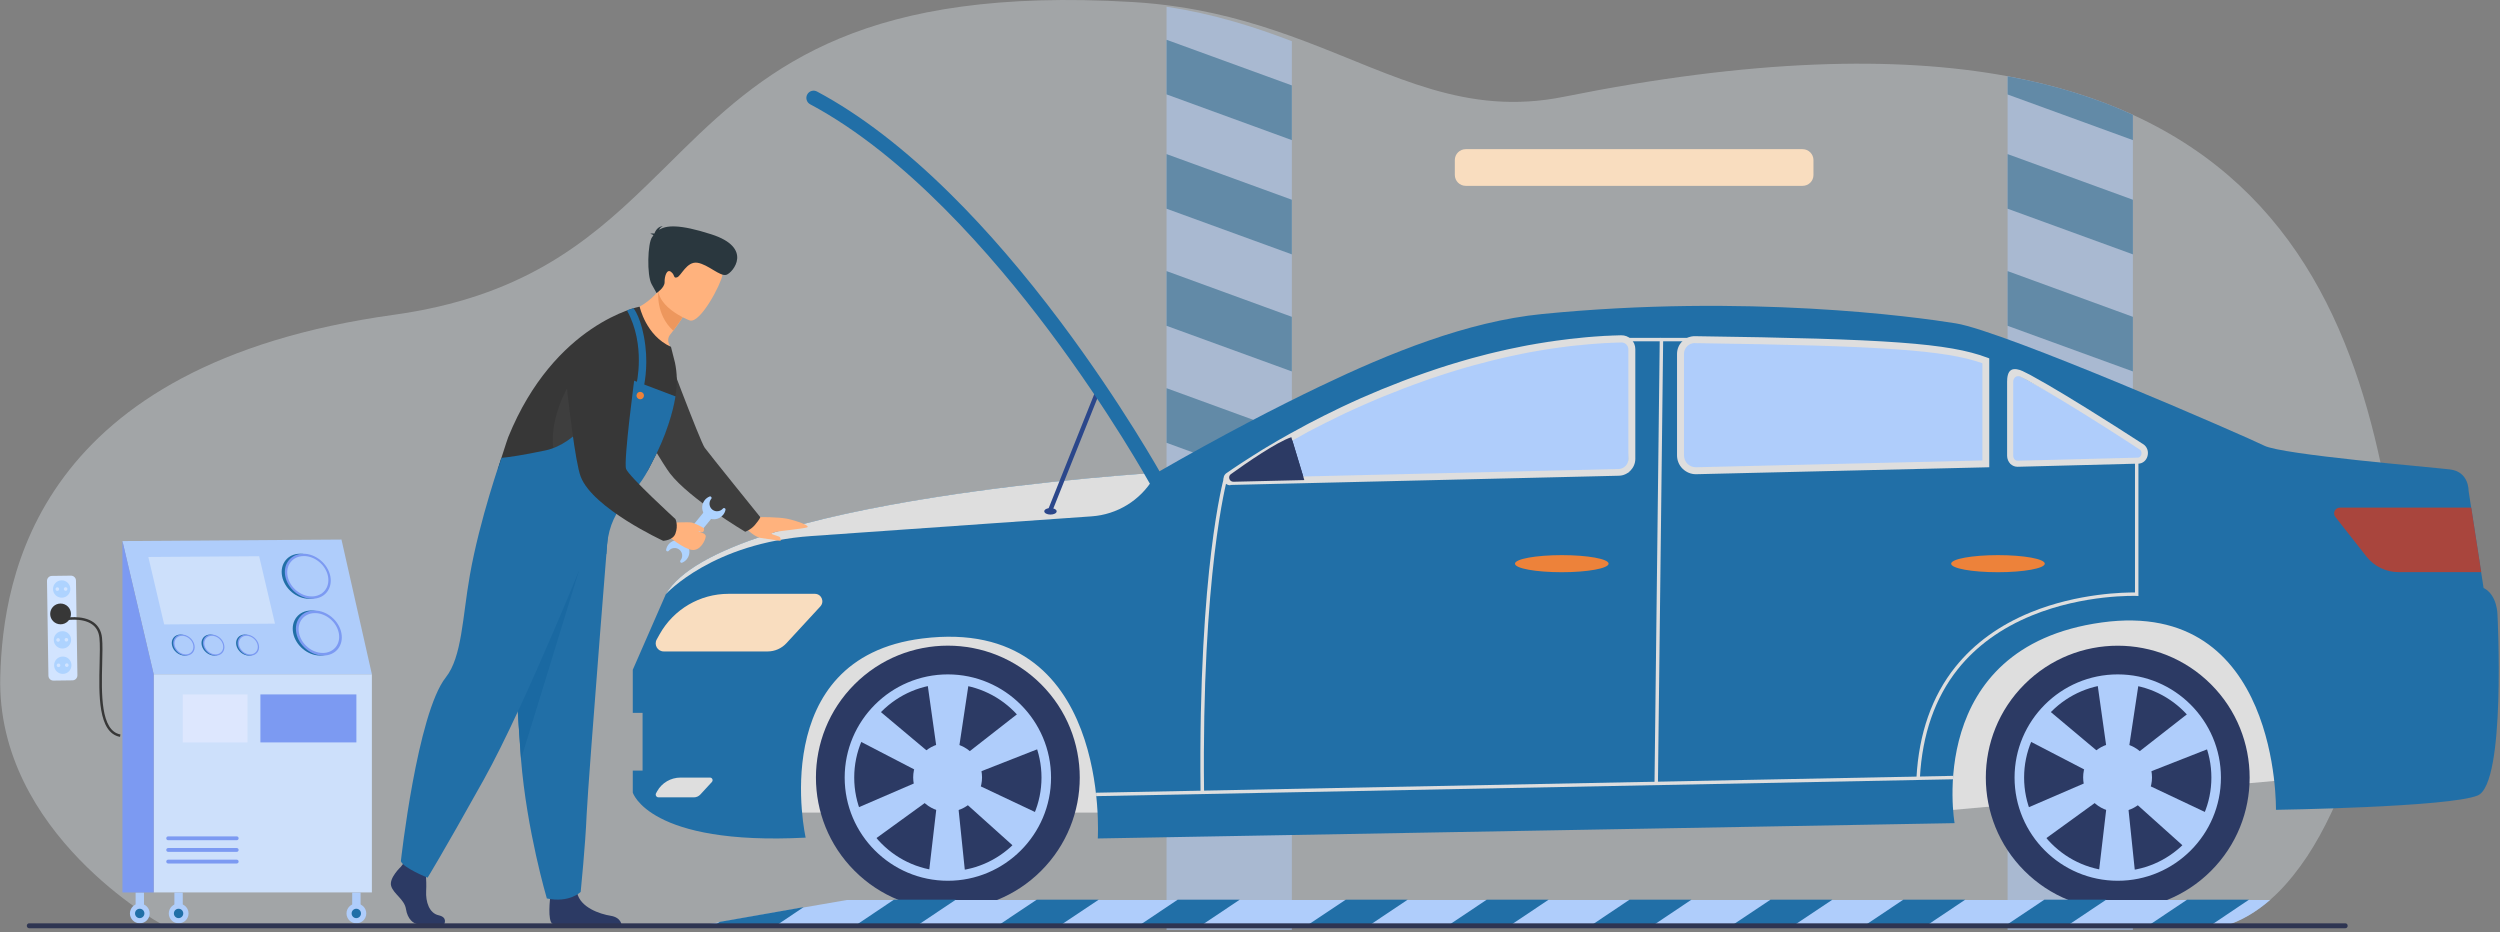 <svg width="904" height="337" viewBox="0 0 904 337" fill="none" xmlns="http://www.w3.org/2000/svg">
<rect x="0" y="0" width="904" height="337" fill="#808080" stroke="none"/>
<g clip-path="url(#clip0_112_941)">
<path opacity="0.32" d="M834.311 309.609C831.01 314.545 827.496 318.997 823.65 322.813C822.772 323.692 821.863 324.509 820.985 325.297C815.958 329.688 810.446 332.989 804.479 334.806L771.256 334.988L725.949 335.2L695.664 335.321L674.13 335.412H673.161L658.957 335.503H651.356L473.307 335.049H471.853L426.062 334.927L303.647 334.625L253.707 334.504H252.526L58.183 334.049C58.183 334.049 -1.358 301.462 0.096 244.677C1.034 208.364 13.33 131.772 142.316 113.843C188.199 107.483 212.034 88.161 233.658 67.203C238.231 62.812 242.683 58.36 247.195 53.908C278.026 23.744 312.885 -4.967 409.435 0.727C415.219 1.06 420.731 1.665 426.031 2.453C443.324 5.027 458.195 9.782 471.823 14.9C504.622 27.287 530.123 42.097 565.405 35.01C633.306 21.351 685.578 20.109 725.949 27.56C743.121 30.739 758.112 35.464 771.256 41.521C831.888 69.263 852.997 124.322 863.021 178.412C867.867 204.397 859.236 271.691 834.311 309.609Z" fill="#EBF3FA"/>
<g opacity="0.5">
<path d="M467.129 14.9V336.291H421.822V2.453C438.964 5.027 453.683 9.752 467.129 14.9Z" fill="#AFCDFB"/>
<path d="M467.129 30.888L421.822 14.383V34.129L467.129 50.665V30.888Z" fill="#216FA7"/>
<path d="M467.129 72.228V91.975L421.822 75.469V55.723L467.129 72.228Z" fill="#216FA7"/>
<path d="M467.129 114.567V134.313L421.822 117.808V98.031L467.129 114.567Z" fill="#216FA7"/>
<path d="M467.129 156.907V176.653L421.822 160.117V140.371L467.129 156.907Z" fill="#216FA7"/>
<path d="M467.129 199.217V218.993L421.822 202.457V182.711L467.129 199.217Z" fill="#216FA7"/>
</g>
<g opacity="0.5">
<path d="M725.948 27.59C743.09 30.77 758.112 35.494 771.255 41.521V336.29H725.948V27.59Z" fill="#AFCDFB"/>
<path d="M771.254 41.521V50.667L725.947 34.162V27.59C743.119 30.739 758.111 35.494 771.254 41.521Z" fill="#216FA7"/>
<path d="M771.253 72.228V91.975L725.946 75.469V55.723L771.253 72.228Z" fill="#216FA7"/>
<path d="M771.253 114.567V134.313L725.946 117.808V98.031L771.253 114.567Z" fill="#216FA7"/>
<path d="M771.253 156.907V176.653L725.946 160.117V140.371L771.253 156.907Z" fill="#216FA7"/>
<path d="M771.253 199.217V218.993L725.946 202.457V182.711L771.253 199.217Z" fill="#216FA7"/>
</g>
<path d="M279.541 293.83H695.452L835.917 281.17C835.917 281.17 810.78 218.54 803.935 217.601C797.091 216.662 292.746 217.601 292.746 217.601L279.541 293.83Z" fill="#DEDEDE"/>
<path d="M895.912 287.654C885.555 291.894 822.984 292.833 822.984 292.833C822.984 292.833 824.408 216.15 759.96 225.084C695.513 234.019 706.779 297.649 706.779 297.649L396.958 303.191C396.958 303.191 401.985 222.359 333.57 230.869C276.724 237.925 291.322 302.888 291.322 302.888C234.658 305.826 228.812 286.594 228.812 286.594V278.66H232.356V257.762H228.812V242.196L240.745 214.908C260.824 180.413 418.249 170.994 418.249 170.994C442.144 157.245 461.981 147.039 477.487 139.619C502.23 127.777 530.426 116.238 557.713 113.543C631.61 106.244 692.363 114.512 707.263 116.935C724.678 119.751 812.173 157.85 818.745 161.152C825.317 164.453 879.043 168.905 885.948 169.753C892.853 170.601 892.641 177.476 892.641 177.476L893.58 183.593L897.184 206.913L898.062 212.607C903.09 215.12 903.09 222.298 903.09 222.298C903.09 222.298 906.27 283.414 895.912 287.654Z" fill="#216FA7"/>
<path d="M376.469 314.896C395.096 296.269 395.096 266.067 376.469 247.439C357.841 228.812 327.639 228.812 309.012 247.439C290.384 266.067 290.384 296.269 309.012 314.896C327.639 333.524 357.841 333.524 376.469 314.896Z" fill="#2C3A64"/>
<path d="M342.746 318.483C322.182 318.483 305.435 301.735 305.435 281.171C305.435 260.607 322.182 243.859 342.746 243.859C363.31 243.859 380.058 260.607 380.058 281.171C380.058 301.735 363.31 318.483 342.746 318.483ZM342.746 247.312C324.06 247.312 308.887 262.515 308.887 281.171C308.887 299.827 324.09 315.03 342.746 315.03C361.402 315.03 376.606 299.827 376.606 281.171C376.606 262.515 361.402 247.312 342.746 247.312Z" fill="#AFCDFB"/>
<path d="M349.106 316.787H335.75L340.021 280.142L335.114 245.344L350.408 246.313L345.32 280.142L349.106 316.787Z" fill="#AFCDFB"/>
<path d="M315.005 304.43L308.312 292.861L342.201 278.233L369.882 256.609L376.696 270.298L344.836 282.806L315.005 304.43Z" fill="#AFCDFB"/>
<path d="M309.645 267.363L316.974 256.188L345.23 279.901L377 294.923L367.823 307.188L342.353 284.323L309.645 267.363Z" fill="#AFCDFB"/>
<path d="M342.655 293.559C349.53 293.559 355.103 287.986 355.103 281.111C355.103 274.237 349.53 268.664 342.655 268.664C335.781 268.664 330.208 274.237 330.208 281.111C330.208 287.986 335.781 293.559 342.655 293.559Z" fill="#AFCDFB"/>
<path d="M799.501 314.916C818.129 296.288 818.129 266.087 799.501 247.459C780.873 228.831 750.672 228.831 732.044 247.459C713.416 266.087 713.416 296.288 732.044 314.916C750.672 333.544 780.873 333.544 799.501 314.916Z" fill="#2C3A64"/>
<path d="M765.777 318.483C745.213 318.483 728.465 301.735 728.465 281.171C728.465 260.607 745.213 243.859 765.777 243.859C786.34 243.859 803.088 260.607 803.088 281.171C803.088 301.735 786.371 318.483 765.777 318.483ZM765.777 247.312C747.09 247.312 731.917 262.515 731.917 281.171C731.917 299.827 747.121 315.03 765.777 315.03C784.463 315.03 799.636 299.827 799.636 281.171C799.636 262.515 784.463 247.312 765.777 247.312Z" fill="#AFCDFB"/>
<path d="M772.166 316.791H758.78L763.08 280.146L758.174 245.348L773.468 246.317L768.35 280.146L772.166 316.791Z" fill="#AFCDFB"/>
<path d="M738.064 304.434L731.371 292.865L765.261 278.237L792.942 256.613L799.756 270.302L767.895 282.81L738.064 304.434Z" fill="#AFCDFB"/>
<path d="M732.704 267.363L740.033 256.188L768.29 279.901L800.059 294.923L790.883 307.188L765.382 284.323L732.704 267.363Z" fill="#AFCDFB"/>
<path d="M765.715 293.563C772.589 293.563 778.162 287.99 778.162 281.115C778.162 274.241 772.589 268.668 765.715 268.668C758.84 268.668 753.268 274.241 753.268 281.115C753.268 287.99 758.84 293.563 765.715 293.563Z" fill="#AFCDFB"/>
<path d="M294.653 214.727H263.429C253.102 214.727 243.592 220.299 238.534 229.324L237.474 231.232C236.384 233.17 237.777 235.563 240.018 235.563H277.572C280.177 235.563 282.63 234.473 284.387 232.565L296.622 219.3C298.257 217.543 297.016 214.727 294.653 214.727Z" fill="#F9DDBF"/>
<path d="M256.735 281.172H246.075C242.562 281.172 239.291 283.08 237.595 286.169L237.232 286.835C236.868 287.502 237.353 288.319 238.11 288.319H250.921C251.799 288.319 252.647 287.956 253.253 287.29L257.432 282.747C257.977 282.141 257.553 281.172 256.735 281.172Z" fill="#DEDEDE"/>
<path d="M772.65 166.45L613.378 170.236C610.259 170.297 607.685 167.813 607.685 164.694V127.988C607.685 125.111 610.047 122.779 612.924 122.809C680.824 123.748 704.114 125.656 718.075 130.471C730.371 134.711 759.173 152.186 774.043 161.06C776.557 162.544 775.557 166.39 772.65 166.45Z" fill="#AFCDFB"/>
<path d="M593.814 122.567C596.388 122.597 598.932 122.628 601.385 122.658V170.509L447.747 174.143C445.748 174.204 444.93 171.599 446.566 170.479C464.555 158.395 524.672 121.78 593.814 122.567Z" fill="#AFCDFB"/>
<path d="M772.105 166.448H772.014V159.785C772.559 160.118 773.074 160.421 773.589 160.724C776.254 162.329 775.163 166.387 772.105 166.448Z" fill="#AFCDFB"/>
<path d="M607.684 172.448L588.877 170.964L590.119 119.781H607.684V172.448Z" fill="#216FA7"/>
<path d="M726.858 172.446H718.075V126.473L726.858 131.742V172.446Z" fill="#216FA7"/>
<path d="M466.947 158.09L471.641 173.596L446.02 174.202C444.536 174.232 443.869 172.324 445.081 171.446C450.865 167.297 461.586 159.877 466.947 158.09Z" fill="#2C3A64"/>
<path d="M444.871 175.477C443.811 175.477 442.903 174.811 442.569 173.811C442.236 172.782 442.6 171.691 443.478 171.086L444.023 170.722C444.568 170.329 445.204 169.905 445.871 169.45C446.446 169.057 447.021 168.663 447.688 168.239L448.657 167.603C449.384 167.118 450.171 166.634 450.989 166.089C451.564 165.725 452.2 165.331 452.806 164.938L452.897 164.877C452.988 164.817 453.078 164.756 453.169 164.695C453.714 164.362 454.26 163.999 454.835 163.666L454.956 163.575C455.138 163.454 455.35 163.333 455.532 163.211C455.804 163.03 456.107 162.848 456.41 162.666C456.834 162.424 457.258 162.151 457.712 161.879C458.954 161.152 460.256 160.365 461.649 159.547C462.073 159.305 462.497 159.062 462.952 158.79C463.83 158.275 464.708 157.79 465.647 157.276L466.283 156.912C468.13 155.882 470.008 154.853 471.856 153.884L472.461 153.55C472.734 153.399 473.037 153.248 473.309 153.096C476.822 151.249 480.457 149.432 484.061 147.705L485.181 147.16C486.302 146.615 487.453 146.1 488.634 145.555C489.027 145.373 489.421 145.192 489.815 145.01C490.602 144.646 491.39 144.313 492.177 143.95L493.389 143.435C494.6 142.92 495.872 142.345 497.295 141.769C498.022 141.466 498.779 141.164 499.506 140.83C504.534 138.771 509.652 136.802 514.71 135.046L515.83 134.652C516.254 134.501 516.678 134.38 517.102 134.228L518.677 133.683C519.101 133.532 519.525 133.411 519.949 133.259L520.01 133.229C520.464 133.077 520.918 132.926 521.342 132.805C522.16 132.532 522.978 132.29 523.795 132.017C524.371 131.836 524.916 131.654 525.491 131.503C526.369 131.23 527.248 130.988 528.126 130.715L529.58 130.291C530.488 130.019 531.427 129.776 532.336 129.504C534.183 128.989 536.031 128.504 537.878 128.05L537.999 128.02C538.151 127.989 538.332 127.929 538.484 127.899C539.271 127.717 540.089 127.505 540.876 127.323C541.361 127.202 541.845 127.081 542.33 126.99L542.693 126.899C543.057 126.808 543.42 126.717 543.784 126.657C544.268 126.536 544.753 126.445 545.237 126.324C545.722 126.203 546.206 126.112 546.691 126.021C547.176 125.93 547.69 125.809 548.175 125.718C548.66 125.627 549.144 125.506 549.659 125.415L549.75 125.385C550.204 125.294 550.689 125.203 551.143 125.112C551.597 125.021 552.082 124.931 552.536 124.84C553.051 124.749 553.596 124.658 554.111 124.567C554.444 124.507 554.777 124.446 555.141 124.385L555.625 124.295C556.625 124.113 557.624 123.961 558.624 123.81C559.108 123.719 559.623 123.659 560.138 123.568H560.229C561.107 123.447 562.016 123.295 562.894 123.174C564.56 122.932 566.225 122.72 567.861 122.538H567.982C568.436 122.477 568.89 122.447 569.345 122.387C569.678 122.356 570.011 122.326 570.344 122.296C570.677 122.265 571.041 122.235 571.374 122.175C571.737 122.144 572.131 122.084 572.525 122.053C573.04 121.993 573.554 121.963 574.099 121.902C574.584 121.872 575.099 121.811 575.614 121.781C576.007 121.751 576.401 121.72 576.795 121.69L579.036 121.539C579.49 121.508 579.914 121.478 580.369 121.448H580.55C581.035 121.417 581.519 121.387 582.004 121.387C582.398 121.357 582.791 121.357 583.185 121.327H583.215C583.579 121.327 583.912 121.296 584.275 121.296L585.154 121.266C585.487 121.266 585.85 121.236 586.183 121.236C587.546 121.205 588.818 121.69 589.818 122.659C590.787 123.598 591.332 124.87 591.332 126.233V165.907C591.332 169.208 588.637 171.964 585.366 172.025L444.901 175.356C444.932 175.477 444.901 175.477 444.871 175.477ZM468.07 158.881L467.192 159.365C466.192 159.941 465.193 160.486 464.224 161.031C463.769 161.273 463.345 161.515 462.921 161.788C461.558 162.575 460.256 163.363 459.014 164.09C458.59 164.362 458.166 164.605 457.742 164.847C457.44 165.029 457.137 165.21 456.864 165.392C456.652 165.513 456.47 165.634 456.289 165.725L456.168 165.816C455.592 166.179 455.047 166.513 454.502 166.846L454.138 167.058C453.502 167.451 452.897 167.845 452.321 168.209C451.504 168.723 450.746 169.238 450.02 169.693L449.05 170.329C448.414 170.753 447.809 171.146 447.264 171.51C446.597 171.964 445.992 172.388 445.416 172.751L445.174 172.933L471.553 172.297L585.305 169.602C587.243 169.541 588.818 167.936 588.818 165.998V126.324C588.818 125.657 588.546 125.021 588.061 124.537C587.577 124.052 586.941 123.81 586.244 123.84C585.911 123.84 585.547 123.871 585.214 123.871L584.336 123.901C584.003 123.901 583.639 123.931 583.306 123.931H583.276C582.882 123.961 582.489 123.961 582.095 123.992C581.61 124.022 581.126 124.052 580.641 124.052H580.459C580.035 124.083 579.611 124.113 579.157 124.143L576.946 124.295C576.583 124.325 576.189 124.355 575.826 124.385C575.311 124.416 574.826 124.476 574.311 124.507C573.797 124.537 573.282 124.597 572.767 124.658C572.373 124.688 572.01 124.719 571.616 124.779C571.253 124.809 570.92 124.84 570.586 124.87C570.253 124.9 569.92 124.931 569.587 124.961C569.133 125.021 568.678 125.052 568.224 125.112H568.133C566.528 125.294 564.862 125.506 563.227 125.748C562.349 125.869 561.47 125.991 560.592 126.142H560.532C560.017 126.233 559.532 126.293 559.017 126.384C558.018 126.536 557.018 126.717 556.049 126.869L555.565 126.96C555.232 127.02 554.898 127.081 554.565 127.141C554.05 127.232 553.505 127.323 552.99 127.414C552.536 127.505 552.052 127.596 551.597 127.687C551.143 127.777 550.658 127.868 550.204 127.959L550.113 127.989C549.629 128.08 549.144 128.171 548.66 128.292C548.175 128.383 547.69 128.504 547.206 128.595C546.721 128.686 546.237 128.807 545.752 128.898C545.268 129.019 544.783 129.11 544.299 129.231C543.935 129.322 543.572 129.383 543.239 129.473L542.875 129.564C542.391 129.685 541.936 129.776 541.452 129.897C540.634 130.079 539.847 130.291 539.059 130.473C538.908 130.503 538.756 130.564 538.605 130.594L538.484 130.624C536.636 131.079 534.789 131.563 532.972 132.078C532.063 132.32 531.155 132.593 530.246 132.835L528.792 133.259C527.944 133.501 527.066 133.774 526.188 134.047C525.612 134.228 525.067 134.38 524.522 134.561C523.704 134.804 522.887 135.076 522.069 135.349C521.615 135.5 521.191 135.621 520.736 135.773L520.676 135.803C520.252 135.954 519.828 136.076 519.404 136.227L517.829 136.742C517.405 136.893 517.011 137.014 516.587 137.166L515.497 137.56C510.47 139.316 505.382 141.254 500.415 143.284C499.688 143.586 498.931 143.889 498.204 144.192C496.781 144.798 495.539 145.343 494.358 145.858L493.146 146.373C492.359 146.736 491.571 147.069 490.784 147.433C490.39 147.614 489.997 147.796 489.633 147.948C488.482 148.493 487.331 149.008 486.211 149.522L485.09 150.068C481.517 151.794 477.913 153.581 474.43 155.398C474.157 155.549 473.854 155.701 473.582 155.852L472.976 156.155C471.431 157.064 469.736 157.972 468.07 158.881Z" fill="#DEDEDE"/>
<path d="M729.494 168.784C728.555 168.784 727.677 168.421 726.98 167.754C726.223 166.997 725.769 165.937 725.769 164.817V138.044C725.769 136.53 725.981 134.562 727.222 133.804C728.343 133.108 730.22 133.623 731.402 134.198C732.704 134.834 733.612 135.288 734.127 135.561C734.188 135.591 734.249 135.622 734.339 135.682L734.884 135.985C741.547 139.619 751.057 145.373 763.141 153.036C763.656 153.369 764.171 153.672 764.685 154.005C765.897 154.792 767.078 155.549 768.229 156.276L772.469 159.002C773.196 159.487 773.923 159.941 774.589 160.365C774.68 160.425 774.801 160.486 774.892 160.547L774.983 160.607C776.406 161.516 777.012 163.272 776.527 164.968C776.073 166.573 774.771 167.633 773.196 167.664H772.741L729.675 168.784C729.554 168.784 729.524 168.784 729.494 168.784ZM729.706 136.015C729.342 136.015 729.039 136.136 728.888 136.258C728.313 136.621 727.979 137.287 727.979 138.044V164.817C727.979 165.332 728.191 165.816 728.524 166.18C728.797 166.452 729.161 166.604 729.524 166.604L773.044 165.483C773.923 165.453 774.225 164.635 774.316 164.393C774.468 163.817 774.407 162.969 773.68 162.515L773.589 162.455C773.499 162.394 773.408 162.333 773.287 162.273C772.59 161.819 771.893 161.364 771.167 160.88L766.957 158.154C765.806 157.427 764.625 156.67 763.413 155.883C762.899 155.549 762.414 155.247 761.899 154.913C749.876 147.281 740.396 141.557 733.794 137.923L733.249 137.62C733.188 137.59 733.128 137.56 733.098 137.53C732.613 137.257 731.704 136.803 730.432 136.197C730.16 136.046 729.918 136.015 729.706 136.015Z" fill="#DEDEDE"/>
<path d="M466.947 158.09L471.641 173.596L446.02 174.202C444.536 174.232 443.869 172.324 445.081 171.446C450.865 167.297 461.586 159.877 466.947 158.09Z" fill="#2C3A64"/>
<path d="M613.227 171.474C611.44 171.474 609.775 170.777 608.473 169.536C607.14 168.234 606.413 166.507 606.413 164.66V127.984C606.413 126.258 607.079 124.622 608.321 123.411C609.563 122.199 611.198 121.533 612.924 121.563C683.035 122.533 704.72 124.138 718.5 129.286L719.318 129.589V168.96L613.379 171.474C613.348 171.474 613.288 171.474 613.227 171.474ZM612.864 124.047C611.834 124.047 610.835 124.441 610.108 125.167C609.351 125.925 608.927 126.894 608.927 127.954V164.66C608.927 165.841 609.381 166.931 610.229 167.749C611.077 168.567 612.167 168.991 613.348 168.96L716.834 166.507V131.346C703.448 126.591 680.461 125.016 612.924 124.077C612.894 124.047 612.864 124.047 612.864 124.047Z" fill="#DEDEDE"/>
<path d="M897.214 206.878H867.232C862.78 206.878 858.57 204.819 855.784 201.336L844.457 186.92C843.397 185.557 844.366 183.559 846.092 183.559H893.61L897.214 206.878Z" fill="#A9453D"/>
<path d="M418.249 170.961L417.037 173.02C412.313 180.955 403.984 186.043 394.777 186.709C369.974 188.466 319.881 191.979 293.442 193.827C257.644 196.31 241.018 214.602 240.745 214.875C260.824 180.38 418.249 170.961 418.249 170.961Z" fill="#DEDEDE"/>
<path d="M600.166 122.204L598.272 282.883L599.514 282.897L601.407 122.218L600.166 122.204Z" fill="#DEDEDE"/>
<path d="M706.307 280.545L396.336 286.645L396.36 287.886L706.331 281.786L706.307 280.545Z" fill="#DEDEDE"/>
<path d="M581.669 203.824C581.669 205.519 574.097 206.913 564.739 206.913C555.381 206.913 547.81 205.55 547.81 203.824C547.81 202.128 555.381 200.734 564.739 200.734C574.097 200.734 581.669 202.097 581.669 203.824Z" fill="#ED823A"/>
<path d="M739.396 203.824C739.396 205.519 731.825 206.913 722.467 206.913C713.108 206.913 705.537 205.55 705.537 203.824C705.537 202.128 713.108 200.734 722.467 200.734C731.825 200.734 739.396 202.097 739.396 203.824Z" fill="#ED823A"/>
<path d="M694.24 281.201L692.998 281.141C693.876 265.18 698.601 251.703 707.081 241.133C713.865 232.684 723.011 226.021 734.307 221.417C751.479 214.391 768.5 214.21 772.013 214.24V166.449H773.255V215.512L772.588 215.482C772.407 215.482 753.66 214.785 734.701 222.568C723.617 227.111 714.622 233.623 707.989 241.921C699.721 252.278 695.088 265.513 694.24 281.201Z" fill="#DEDEDE"/>
<path d="M434.119 286.533C433.635 245.102 435.936 216.422 437.965 199.644C440.146 181.472 442.508 172.962 442.538 172.871L443.75 173.204C443.659 173.537 434.452 207.366 435.391 286.502L434.119 286.533Z" fill="#DEDEDE"/>
<path d="M612.924 122.172H588.393V123.414H612.924V122.172Z" fill="#DEDEDE"/>
<path d="M397.001 139.213L379.115 183.957L380.606 184.553L398.492 139.809L397.001 139.213Z" fill="#2B478B"/>
<path d="M377.605 184.892C377.605 184.226 378.605 183.711 379.847 183.711C381.088 183.711 382.088 184.256 382.088 184.892C382.088 185.558 381.088 186.073 379.847 186.073C378.605 186.073 377.605 185.528 377.605 184.892Z" fill="#2B478B"/>
<path d="M417.523 176.052C416.796 175.9 416.099 175.446 415.705 174.75C415.554 174.507 401.441 149.007 379.272 119.479C358.89 92.312 327.393 56.091 292.958 37.708C291.686 37.041 291.202 35.436 291.898 34.164C292.564 32.892 294.17 32.408 295.442 33.104C311.069 41.433 327.362 53.971 343.868 70.325C357.042 83.348 370.368 98.854 383.512 116.389C405.863 146.221 420.157 171.963 420.309 172.206C421.005 173.478 420.551 175.052 419.279 175.749C418.704 176.082 418.098 176.143 417.523 176.052Z" fill="#216FA7"/>
<path d="M820.985 325.324C815.958 329.716 810.446 333.017 804.479 334.834L771.256 335.016L725.949 335.228L695.664 335.349L674.131 335.44H673.161L651.326 335.53H625.007L596.478 335.5H574.097L544.902 335.47H522.521L493.992 335.44H471.581L437.176 335.409H433.33L410.979 335.379H382.39L360.039 335.349L330.844 335.318H308.493L279.934 335.288H249.8L252.495 334.834L253.676 334.622L260.248 333.471L290.594 328.141H290.625L306.161 325.445H820.985V325.324Z" fill="#AFCDFB"/>
<path d="M651.81 67.203H530.002C527.821 67.203 526.064 65.416 526.064 63.265V57.875C526.064 55.694 527.851 53.938 530.002 53.938H651.81C653.991 53.938 655.747 55.724 655.747 57.875V63.265C655.777 65.446 653.991 67.203 651.81 67.203Z" fill="#F9DDBF"/>
<path d="M18.781 208.247L25.656 208.156C26.655 208.156 27.473 208.944 27.473 209.943L27.988 244.196C27.988 245.195 27.2 246.013 26.201 246.013L19.326 246.104C18.327 246.104 17.509 245.317 17.509 244.317L16.994 210.064C16.994 209.065 17.782 208.247 18.781 208.247Z" fill="#D2E4FF"/>
<path d="M25.717 231.325C25.747 233.052 24.354 234.505 22.628 234.505C20.901 234.536 19.448 233.143 19.448 231.416C19.418 229.69 20.811 228.236 22.537 228.236C24.263 228.176 25.687 229.569 25.717 231.325Z" fill="#AED3FF"/>
<path d="M24.657 231.323C24.657 231.687 24.384 231.99 24.021 231.99C23.657 231.99 23.355 231.717 23.355 231.354C23.355 230.99 23.627 230.688 23.991 230.688C24.354 230.688 24.657 230.96 24.657 231.323Z" fill="#D2E4FF"/>
<path d="M21.659 231.388C21.659 231.752 21.386 232.054 21.023 232.054C20.659 232.054 20.356 231.782 20.356 231.418C20.356 231.055 20.629 230.752 20.992 230.752C21.356 230.722 21.659 231.025 21.659 231.388Z" fill="#D2E4FF"/>
<path d="M25.566 222.121C25.596 223.847 24.203 225.301 22.476 225.301C20.75 225.331 19.296 223.938 19.296 222.212C19.266 220.485 20.659 219.032 22.386 219.032C24.112 219.001 25.535 220.395 25.566 222.121Z" fill="#AED3FF"/>
<path d="M24.536 222.152C24.536 222.515 24.263 222.818 23.9 222.818C23.536 222.818 23.233 222.545 23.233 222.182C23.233 221.818 23.506 221.516 23.869 221.516C24.233 221.516 24.505 221.788 24.536 222.152Z" fill="#D2E4FF"/>
<path d="M21.538 222.183C21.538 222.546 21.265 222.849 20.902 222.849C20.538 222.849 20.235 222.577 20.235 222.213C20.235 221.85 20.508 221.547 20.871 221.547C21.235 221.547 21.538 221.85 21.538 222.183Z" fill="#D2E4FF"/>
<path d="M25.444 212.941C25.475 214.667 24.081 216.121 22.355 216.121C20.629 216.151 19.175 214.758 19.175 213.032C19.145 211.306 20.538 209.852 22.264 209.852C23.991 209.822 25.414 211.215 25.444 212.941Z" fill="#AED3FF"/>
<path d="M24.384 212.972C24.384 213.335 24.112 213.638 23.748 213.638C23.385 213.638 23.082 213.366 23.082 213.002C23.082 212.639 23.355 212.336 23.718 212.336C24.081 212.336 24.384 212.609 24.384 212.972Z" fill="#D2E4FF"/>
<path d="M21.386 213.003C21.386 213.367 21.114 213.669 20.75 213.669C20.387 213.669 20.084 213.397 20.084 213.033C20.084 212.67 20.357 212.367 20.72 212.367C21.083 212.367 21.386 212.67 21.386 213.003Z" fill="#D2E4FF"/>
<path d="M25.838 240.501C25.868 242.227 24.475 243.681 22.749 243.681C21.023 243.711 19.569 242.318 19.569 240.592C19.539 238.866 20.932 237.412 22.658 237.412C24.384 237.351 25.808 238.745 25.838 240.501Z" fill="#AED3FF"/>
<path d="M24.808 240.499C24.808 240.863 24.536 241.166 24.172 241.166C23.809 241.166 23.506 240.893 23.506 240.53C23.506 240.166 23.778 239.863 24.142 239.863C24.505 239.863 24.778 240.136 24.808 240.499Z" fill="#D2E4FF"/>
<path d="M21.81 240.564C21.81 240.927 21.538 241.23 21.174 241.23C20.811 241.23 20.508 240.958 20.508 240.594C20.508 240.231 20.78 239.928 21.144 239.928C21.507 239.898 21.81 240.2 21.81 240.564Z" fill="#D2E4FF"/>
<path d="M21.901 225.749C23.975 225.749 25.656 224.068 25.656 221.994C25.656 219.92 23.975 218.238 21.901 218.238C19.827 218.238 18.145 219.92 18.145 221.994C18.145 224.068 19.827 225.749 21.901 225.749Z" fill="#373737"/>
<path d="M43.404 266.455C35.408 264.971 35.741 251.1 36.014 239.955C36.105 236.382 36.196 233.02 35.953 230.688C35.741 228.538 34.863 226.902 33.349 225.812C29.624 223.086 23.233 224.389 23.143 224.419L22.961 223.51C23.233 223.45 29.836 222.117 33.894 225.085C35.62 226.357 36.65 228.235 36.892 230.627C37.135 233.02 37.044 236.412 36.953 240.016C36.68 250.798 36.347 264.244 43.555 265.577L43.404 266.455Z" fill="#373737"/>
<path d="M134.472 243.805H55.578V322.699H134.472V243.805Z" fill="#CDE0FB"/>
<path d="M66.087 322.727H63.059V328.602H66.087V322.727Z" fill="#AFCDFB"/>
<path d="M130.383 322.727H127.354V328.602H130.383V322.727Z" fill="#AFCDFB"/>
<path d="M52.065 322.727H49.036V328.602H52.065V322.727Z" fill="#AFCDFB"/>
<path d="M134.472 243.805H55.578L44.281 195.651L123.478 195.105L134.472 243.805Z" fill="#AFCDFB"/>
<path d="M99.431 225.513L59.364 225.785L53.64 201.405L93.707 201.133L99.431 225.513Z" fill="#CDE0FB"/>
<path d="M102.006 208.369C101.128 203.857 104.065 200.223 108.548 200.223C113.06 200.223 117.421 203.887 118.299 208.369C119.178 212.882 116.24 216.516 111.758 216.516C107.245 216.516 102.884 212.882 102.006 208.369Z" fill="#216FA7"/>
<path d="M103.156 208.369C102.278 203.857 105.216 200.223 109.698 200.223C114.21 200.223 118.572 203.887 119.45 208.369C120.328 212.882 117.39 216.516 112.908 216.516C108.396 216.516 104.035 212.882 103.156 208.369Z" fill="#7C9AF2"/>
<path d="M104.004 208.369C103.217 204.341 105.852 201.07 109.88 201.07C113.908 201.07 117.815 204.341 118.602 208.369C119.389 212.397 116.755 215.668 112.727 215.668C108.699 215.668 104.792 212.397 104.004 208.369Z" fill="#AFCDFB"/>
<path d="M106.003 228.905C105.125 224.392 108.062 220.758 112.545 220.758C117.057 220.758 121.418 224.392 122.297 228.905C123.175 233.417 120.237 237.051 115.755 237.051C111.273 237.051 106.881 233.417 106.003 228.905Z" fill="#216FA7"/>
<path d="M107.153 228.905C106.275 224.392 109.213 220.758 113.695 220.758C118.208 220.758 122.569 224.392 123.447 228.905C124.325 233.417 121.388 237.051 116.905 237.051C112.393 237.051 108.032 233.417 107.153 228.905Z" fill="#7C9AF2"/>
<path d="M108.123 228.903C107.335 224.936 109.94 221.695 113.907 221.695C117.875 221.695 121.721 224.906 122.509 228.903C123.296 232.871 120.691 236.111 116.724 236.111C112.757 236.111 108.91 232.901 108.123 228.903Z" fill="#AFCDFB"/>
<path d="M62.181 233.265C61.757 231.145 63.15 229.449 65.239 229.449C67.329 229.449 69.388 231.145 69.812 233.265C70.237 235.385 68.843 237.081 66.754 237.081C64.634 237.051 62.574 235.355 62.181 233.265Z" fill="#216FA7"/>
<path d="M62.695 233.265C62.271 231.145 63.664 229.449 65.754 229.449C67.874 229.449 69.903 231.145 70.327 233.265C70.751 235.385 69.358 237.081 67.268 237.081C65.148 237.051 63.119 235.355 62.695 233.265Z" fill="#7C9AF2"/>
<path d="M63.149 233.264C62.786 231.417 63.997 229.902 65.845 229.902C67.692 229.902 69.509 231.417 69.873 233.264C70.236 235.111 69.025 236.626 67.177 236.626C65.33 236.626 63.513 235.111 63.149 233.264Z" fill="#AFCDFB"/>
<path d="M72.931 233.265C72.507 231.145 73.9 229.449 75.989 229.449C78.109 229.449 80.138 231.145 80.532 233.265C80.956 235.385 79.563 237.081 77.473 237.081C75.384 237.051 73.355 235.355 72.931 233.265Z" fill="#216FA7"/>
<path d="M73.475 233.265C73.052 231.145 74.445 229.449 76.534 229.449C78.654 229.449 80.683 231.145 81.077 233.265C81.501 235.385 80.108 237.081 78.018 237.081C75.929 237.051 73.9 235.355 73.475 233.265Z" fill="#7C9AF2"/>
<path d="M73.93 233.264C73.566 231.417 74.778 229.902 76.625 229.902C78.472 229.902 80.29 231.417 80.653 233.264C81.016 235.111 79.805 236.626 77.958 236.626C76.08 236.626 74.293 235.111 73.93 233.264Z" fill="#AFCDFB"/>
<path d="M85.439 233.265C85.015 231.145 86.409 229.449 88.498 229.449C90.618 229.449 92.647 231.145 93.071 233.265C93.495 235.385 92.102 237.081 90.013 237.081C87.892 237.051 85.863 235.355 85.439 233.265Z" fill="#216FA7"/>
<path d="M85.984 233.265C85.56 231.145 86.953 229.449 89.043 229.449C91.163 229.449 93.192 231.145 93.616 233.265C94.04 235.385 92.647 237.081 90.557 237.081C88.437 237.051 86.378 235.355 85.984 233.265Z" fill="#7C9AF2"/>
<path d="M86.438 233.264C86.075 231.417 87.286 229.902 89.134 229.902C90.981 229.902 92.798 231.417 93.162 233.264C93.525 235.111 92.314 236.626 90.466 236.626C88.619 236.626 86.802 235.111 86.438 233.264Z" fill="#AFCDFB"/>
<path d="M44.281 195.648V322.727H55.578V243.802L44.281 195.648Z" fill="#7C9AF2"/>
<path d="M61.029 330.3C61.029 328.332 62.634 326.727 64.603 326.727C66.572 326.727 68.177 328.332 68.177 330.3C68.177 332.269 66.572 333.874 64.603 333.874C62.604 333.874 61.029 332.269 61.029 330.3Z" fill="#AFCDFB"/>
<path d="M62.877 330.298C62.877 329.359 63.634 328.602 64.573 328.602C65.512 328.602 66.269 329.359 66.269 330.298C66.269 331.236 65.512 331.994 64.573 331.994C63.634 331.994 62.877 331.236 62.877 330.298Z" fill="#216FA7"/>
<path d="M125.295 330.3C125.295 328.332 126.9 326.727 128.869 326.727C130.837 326.727 132.442 328.332 132.442 330.3C132.442 332.269 130.837 333.874 128.869 333.874C126.9 333.874 125.295 332.269 125.295 330.3Z" fill="#AFCDFB"/>
<path d="M127.143 330.298C127.143 329.359 127.9 328.602 128.839 328.602C129.777 328.602 130.535 329.359 130.535 330.298C130.535 331.236 129.777 331.994 128.839 331.994C127.93 332.024 127.143 331.236 127.143 330.298Z" fill="#216FA7"/>
<path d="M46.977 330.3C46.977 328.332 48.582 326.727 50.55 326.727C52.519 326.727 54.124 328.332 54.124 330.3C54.124 332.269 52.519 333.874 50.55 333.874C48.582 333.874 46.977 332.269 46.977 330.3Z" fill="#AFCDFB"/>
<path d="M48.824 330.298C48.824 329.359 49.581 328.602 50.52 328.602C51.459 328.602 52.216 329.359 52.216 330.298C52.216 331.236 51.459 331.994 50.52 331.994C49.612 332.024 48.824 331.236 48.824 330.298Z" fill="#216FA7"/>
<path d="M89.498 251.102H66.087V268.455H89.498V251.102Z" fill="#DDE7FE"/>
<path d="M128.869 251.102H94.162V268.455H128.869V251.102Z" fill="#7C9AF2"/>
<path d="M85.591 303.827H60.818C60.424 303.827 60.121 303.524 60.121 303.13C60.121 302.736 60.424 302.434 60.818 302.434H85.591C85.985 302.434 86.288 302.736 86.288 303.13C86.288 303.524 85.985 303.827 85.591 303.827Z" fill="#7C9AF2"/>
<path d="M60.818 306.645H85.591C85.985 306.645 86.288 306.947 86.288 307.341C86.288 307.735 85.985 308.038 85.591 308.038H60.818C60.424 308.038 60.121 307.735 60.121 307.341C60.121 306.947 60.424 306.645 60.818 306.645Z" fill="#7C9AF2"/>
<path d="M60.818 310.852H85.591C85.985 310.852 86.288 311.154 86.288 311.548C86.288 311.942 85.985 312.245 85.591 312.245H60.818C60.424 312.245 60.121 311.942 60.121 311.548C60.121 311.154 60.424 310.852 60.818 310.852Z" fill="#7C9AF2"/>
<path d="M274.907 186.986C274.907 186.986 281.267 186.925 284.568 187.561C287.869 188.228 293.563 190.257 291.716 190.741C289.899 191.226 282.6 191.953 280.631 192.286C278.663 192.619 276.967 194.8 274.907 194.466C272.848 194.133 269.971 191.286 269.971 191.286L274.907 186.986Z" fill="#FFB27D"/>
<path d="M282.267 195.585L274.907 194.494C274.907 194.494 276.27 191.466 277.481 192.314C278.693 193.132 280.995 193.798 281.721 194.04C282.418 194.252 282.267 195.585 282.267 195.585Z" fill="#FFB27D"/>
<path d="M272.97 189.831C274.939 187.499 274.908 186.984 274.908 186.984C274.908 186.984 256.464 164.149 254.829 161.907C253.194 159.697 239.504 123.172 239.504 123.172C227.996 121.688 219.789 134.105 225.694 144.13C232.751 156.093 240.171 168.479 242.26 171.175C249.287 180.321 269.457 192.284 269.457 192.284C269.457 192.284 271.425 191.648 272.97 189.831Z" fill="#3E3E3E"/>
<path d="M257.411 187.312L254.623 185.027L244.834 196.975L247.621 199.259L257.411 187.312Z" fill="#AED3FF"/>
<path d="M261.399 183.895L261.369 183.926C260.46 184.986 258.825 185.198 257.674 184.35C256.402 183.411 256.19 181.624 257.159 180.413C257.159 180.413 257.159 180.413 257.189 180.382C257.553 179.958 257.099 179.322 256.584 179.534C255.857 179.837 255.191 180.322 254.676 181.049C253.464 182.775 253.707 185.167 255.251 186.621C257.068 188.317 259.915 188.105 261.46 186.197C261.914 185.652 262.217 184.986 262.338 184.35C262.459 183.805 261.763 183.471 261.399 183.895Z" fill="#AED3FF"/>
<path d="M246.075 202.611L246.105 202.581C246.983 201.46 246.832 199.825 245.802 198.886C244.621 197.826 242.834 197.947 241.835 199.159C241.835 199.159 241.835 199.159 241.804 199.189C241.471 199.613 240.775 199.31 240.866 198.765C241.017 197.977 241.38 197.22 241.956 196.615C243.409 195.07 245.802 194.858 247.528 196.069C249.527 197.523 249.891 200.34 248.346 202.217C247.892 202.763 247.316 203.187 246.68 203.459C246.165 203.701 245.711 203.065 246.075 202.611Z" fill="#AED3FF"/>
<path d="M241.927 189.044C241.927 189.044 249.014 188.68 250.134 188.953C251.255 189.226 254.586 190.8 254.586 191.133C254.586 191.467 254.556 192.466 253.859 192.405C253.163 192.345 252.527 191.83 252.618 192.133C252.709 192.436 255.343 192.708 255.192 194.041C255.041 195.373 253.284 199.22 250.225 198.856C247.166 198.493 241.806 193.92 241.291 193.768C237.021 192.617 241.927 189.044 241.927 189.044Z" fill="#FFB27D"/>
<path d="M144.983 313.398C144.983 313.398 140.592 317.487 141.44 320.364C142.288 323.271 146.255 325.179 146.8 328.723C147.345 332.266 149.496 334.204 151.404 334.204C153.342 334.204 160.611 334.204 160.611 334.204C160.611 334.204 162.034 331.721 158.612 330.964C155.189 330.207 153.887 326.058 154.099 322.181C154.311 318.305 153.766 313.156 153.766 313.156L146.467 311.43L144.983 313.398Z" fill="#2C3A64"/>
<path d="M198.952 324.513C198.952 324.513 197.892 333.084 199.8 334.053C201.738 335.022 224.785 334.689 224.785 334.689C224.785 334.689 224.785 331.782 220.818 331.146C216.851 330.51 209.885 328.147 208.704 322.878C207.523 317.669 198.952 324.513 198.952 324.513Z" fill="#2C3A64"/>
<path d="M219.818 193.436C219.818 193.436 218.516 209.7 216.971 229.264C214.882 255.825 212.398 288.442 212.126 294.62C211.702 305.342 209.975 322.513 209.975 322.513C209.975 322.513 205.887 326.602 197.74 324.876C197.74 324.876 190.472 300.375 188.382 274.45C188.352 274.026 188.321 273.602 188.291 273.178C186.353 246.769 183.354 191.195 183.354 191.195L219.818 193.436Z" fill="#216FA7"/>
<path d="M209.34 206.459L188.413 274.45C188.383 274.026 188.353 273.602 188.322 273.178C186.384 246.769 183.386 191.195 183.386 191.195L209.34 206.459Z" fill="#1A69A2"/>
<path d="M213.853 195.375C213.853 195.375 190.351 254.281 174.906 281.962C159.46 309.643 154.614 317.365 154.614 317.365C154.614 317.365 145.771 313.822 144.953 311.399C144.953 311.399 150.859 257.945 161.216 244.922C167.062 237.563 167.243 223.056 169.878 208.125C173.482 187.622 181.296 165.574 181.296 165.574L213.853 195.375Z" fill="#216FA7"/>
<path d="M224.604 113.299C224.604 113.299 234.386 130.047 243.805 132.137C243.805 132.137 243.471 127.927 241.897 124.323C241.412 123.233 241.563 121.991 242.29 121.052C242.714 120.537 243.078 120.053 243.441 119.568C245.773 116.509 246.863 114.662 246.863 114.662L243.593 106.152L241.351 100.367C240.352 102.275 239.201 103.88 238.05 105.273C231.993 112.421 224.604 113.299 224.604 113.299Z" fill="#FFB27D"/>
<path d="M238.05 105.274C238.05 105.274 237.02 113.754 243.441 119.569C245.773 116.51 246.863 114.663 246.863 114.663L243.592 106.152C240.17 105.153 238.05 105.274 238.05 105.274Z" fill="#ED975D"/>
<path d="M249.408 115.877C249.408 115.877 235.022 110.456 238.535 101.552C242.048 92.648 242.533 85.955 251.891 89.013C261.219 92.103 261.673 96.191 261.219 99.462C260.734 102.733 253.254 117.058 249.408 115.877Z" fill="#FFB27D"/>
<path d="M234.507 169.633C234.931 168.785 235.385 167.937 235.839 167.059C238.171 162.667 240.17 158.064 241.654 153.521C242.835 150.008 243.714 146.555 244.229 143.345C245.016 138.62 244.834 134.895 244.077 131.17C244.077 131.14 242.623 125.446 242.623 125.416C233.538 121.358 231.297 110.879 231.297 110.879C231.297 110.879 200.557 116.785 183.779 158.064C183.779 158.064 182.688 161.123 181.295 165.605C180.992 166.574 180.689 167.634 180.356 168.724C178.145 176.175 228.843 180.96 234.507 169.633Z" fill="#373737"/>
<path d="M205.009 140.527C205.009 140.527 196.256 155.822 201.617 167.512C206.947 179.202 219.818 161.243 219.818 161.243L205.009 140.527Z" fill="#3E3E3E"/>
<path d="M236.263 85.135C236.173 84.923 235.87 84.741 235.143 84.529C235.143 84.529 235.809 84.287 236.597 84.469C236.99 83.469 237.929 81.804 239.777 81.773C239.777 81.773 238.717 82.046 238.353 83.106C240.837 81.471 245.501 80.956 257.16 84.711C272.546 89.617 265.004 98.612 262.672 99.369C260.371 100.096 256.04 95.584 252.163 95.008C248.317 94.433 246.288 99.824 244.834 100.278C243.381 100.732 244.198 99.521 242.654 98.309C241.109 97.098 240.261 99.975 240.322 102.004C240.382 104.033 237.414 105.972 237.414 105.972C237.414 105.972 237.414 105.972 235.627 102.761C233.841 99.551 234.174 87.861 235.809 85.741C235.961 85.499 236.112 85.317 236.263 85.135Z" fill="#2A373E"/>
<path d="M219.273 200.279C219.818 182.956 228.843 180.927 234.537 169.63C234.961 168.782 235.415 167.934 235.869 167.056C238.201 162.665 240.2 158.061 241.684 153.518C242.865 150.005 243.743 146.553 244.258 143.342L228.631 137.406C225.633 136.256 222.271 137.528 220.757 140.374C216.88 147.643 208.582 160.484 197.195 162.877C188.987 164.603 184.111 165.299 181.325 165.572C181.022 166.541 180.719 167.601 180.386 168.691C178.175 176.142 175.116 185.47 176.116 192.405C176.843 197.766 219.212 201.672 219.273 200.279Z" fill="#216FA7"/>
<path d="M229.086 111.453C229.086 111.453 232.175 115.209 233.356 125.021C234.386 133.35 232.781 139.831 232.781 139.831L230.116 138.983C230.116 138.983 233.629 124.839 226.724 112.271C226.724 112.271 226.875 112.029 229.086 111.453Z" fill="#216FA7"/>
<path d="M244.228 192.953C245.349 189.895 244.228 187.684 244.228 187.684C244.228 187.684 227.389 172.299 226.39 169.543C225.391 166.787 229.691 134.745 229.691 134.745C229.691 134.745 218.334 122.964 211.399 124.357C208.279 124.993 204.069 131.867 204.1 132.14C205.493 145.254 208.007 167.302 210.005 172.42C214.457 183.868 239.806 195.558 239.806 195.558C239.806 195.558 243.32 195.437 244.228 192.953Z" fill="#373737"/>
<path d="M232.811 142.706C232.629 141.98 231.902 141.556 231.175 141.737C230.448 141.919 230.024 142.646 230.206 143.373C230.388 144.1 231.115 144.524 231.841 144.342C232.568 144.16 232.992 143.433 232.811 142.706Z" fill="#ED823A"/>
<path d="M397.291 325.324L382.361 335.288L360.01 335.258L374.88 325.324H397.291Z" fill="#216FA7"/>
<path d="M448.292 325.324L433.301 335.349L410.98 335.288L425.851 325.324H448.292Z" fill="#216FA7"/>
<path d="M290.595 328.02L279.935 335.167H257.523L260.249 333.35L290.595 328.02Z" fill="#216FA7"/>
<path d="M345.624 325.324L330.815 335.228H308.494L323.243 325.324H345.624Z" fill="#216FA7"/>
<path d="M611.622 325.324L596.48 335.47H574.099L589.241 325.324H611.622Z" fill="#216FA7"/>
<path d="M662.593 325.324L647.36 335.5H624.979L640.212 325.324H662.593Z" fill="#216FA7"/>
<path d="M509.015 325.324L493.993 335.379H471.552L486.634 325.324H509.015Z" fill="#216FA7"/>
<path d="M537.605 325.324L522.492 335.44H544.873L559.986 325.324H537.605Z" fill="#216FA7"/>
<path d="M813.232 325.324L798.816 335.016H798.755L776.283 335.076L790.851 325.324H813.232Z" fill="#216FA7"/>
<path d="M710.624 325.324L695.663 335.349L674.1 335.44H673.131L688.243 325.324H710.624Z" fill="#216FA7"/>
<path d="M761.625 325.324L746.876 335.167L725.949 335.258H724.374L739.244 325.324H761.625Z" fill="#216FA7"/>
<path d="M848.061 335.654H10.544C10.06 335.654 9.696 335.26 9.696 334.806V334.715C9.696 334.231 10.09 333.867 10.544 333.867H848.061C848.545 333.867 848.909 334.261 848.909 334.715V334.806C848.909 335.291 848.545 335.654 848.061 335.654Z" fill="#2E3552"/>
</g>
<defs>
<clipPath id="clip0_112_941">
<rect width="903.539" height="336.291" fill="white" transform="translate(0.035)"/>
</clipPath>
</defs>
</svg>
